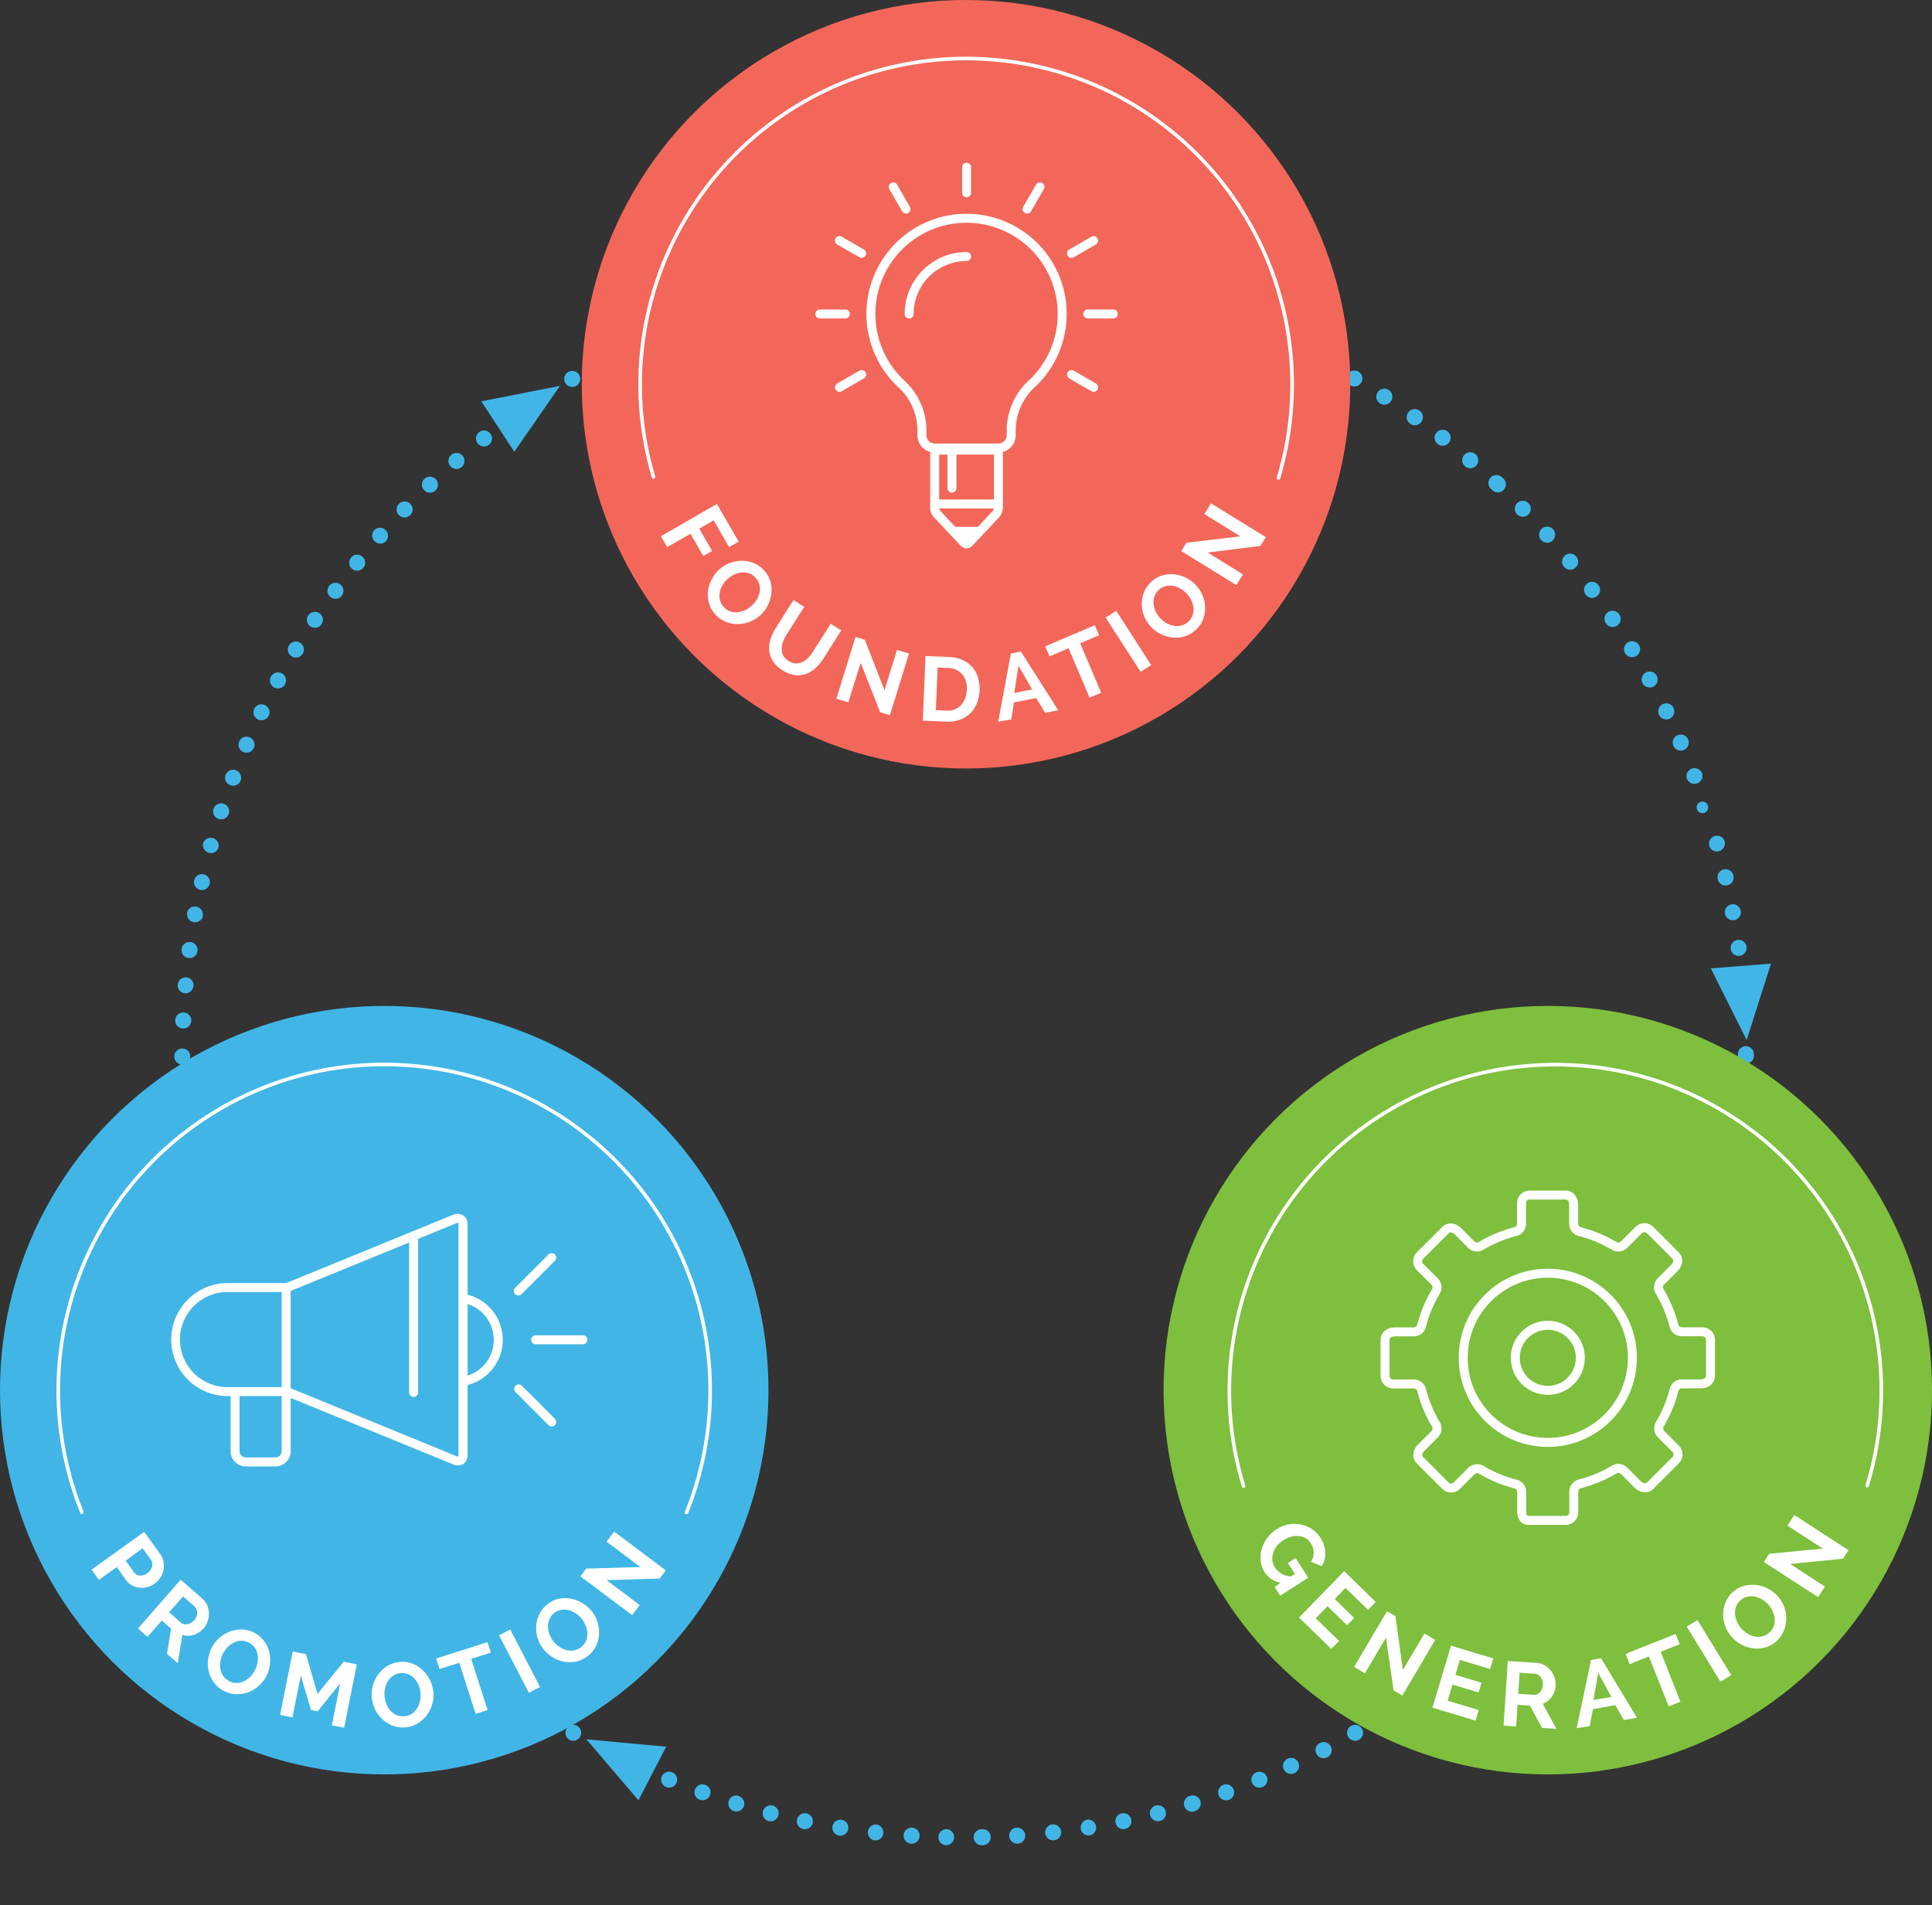 <svg xmlns="http://www.w3.org/2000/svg" id="Layer_1" data-name="Layer 1" viewBox="0 0 538.06 530.57"><rect x="0" y="0" width="538.06" height="530.57" fill="#333333" stroke="none"/><defs><style>
      .cls-1{fill:#41b6e6}
      .cls-3,.cls-4,
      .cls-6,
      .cls-7{fill:none;stroke:#fff}
      .cls-3,
      .cls-6{stroke-linecap:round}
      .cls-3{stroke-linejoin:round}
      .cls-3,.cls-4,.cls-7{stroke-width:2.5px}
      .cls-5{fill:#fff}
      .cls-6,
      .cls-7{stroke-miterlimit:10}

      @-webkit-keyframes rotating  {
        from {
          -webkit-transform: rotate(0deg);
          -o-transform: rotate(0deg);
          transform: rotate(0deg);
        }
        to {
          -webkit-transform: rotate(360deg);
          -o-transform: rotate(360deg);
          transform: rotate(360deg);
        }
      }
      @keyframes rotating {
        from {
          -ms-transform: rotate(0deg);
          -moz-transform: rotate(0deg);
          -webkit-transform: rotate(0deg);
          -o-transform: rotate(0deg);
          transform: rotate(0deg);
        }
        to {
          -ms-transform: rotate(360deg);
          -moz-transform: rotate(360deg);
          -webkit-transform: rotate(360deg);
          -o-transform: rotate(360deg);
          transform: rotate(360deg);
        }
      }
      #rotating-arrows {
        -webkit-animation: rotating 20s linear infinite;
        -moz-animation: rotating 20s linear infinite;
        -ms-animation: rotating 20s linear infinite;
        -o-animation: rotating 20s linear infinite;
        animation: rotating 20s linear infinite;
        transform-origin: 50% 55.5%;
      }
    </style></defs><g id="rotating-arrows"><path class="cls-1" d="M484 294a2.23 2.23 0 004.46 0 2.23 2.23 0 00-4.46 0zm0-.41a2.23 2.23 0 102.23-2.23 2.23 2.23 0 00-2.23 2.25zm-.91-19.6a2.22 2.22 0 104.43-.41 2.22 2.22 0 00-4.43.41zm-1.09-9.72a2.23 2.23 0 101.91-2.51 2.22 2.22 0 00-1.9 2.5zm-1.57-9.68a2.23 2.23 0 004.38-.79 2.23 2.23 0 10-4.42.59 1.7 1.7 0 00.02.2zm-2-9.6a2.23 2.23 0 004.34-1 2.23 2.23 0 10-4.39.77 1.89 1.89 0 00.03.24zm-2.44-9.5a2.23 2.23 0 004.33-1.06.83.83 0 000-.15 2.23 2.23 0 00-4.29 1.21zm-2.87-9.38a1.61 1.61 0 10-.06-.05v.05zm-3.3-9.23a2.22 2.22 0 004.15-1.6 2.23 2.23 0 00-4.16 1.6zm-3.72-9.06a2.23 2.23 0 004.08-1.78 2.23 2.23 0 10-4.19 1.53 2.72 2.72 0 00.09.25zM462 199a2.24 2.24 0 104-2 2.24 2.24 0 00-4 2zm-4.52-8.69a2.22 2.22 0 003.9-2.14 2.22 2.22 0 10-3.9 2.14zm-4.92-8.47a2.23 2.23 0 003.94-2.1l-.14-.22a2.23 2.23 0 00-3.8 2.32zm-5.3-8.24a2.23 2.23 0 003.84-2.26 1.14 1.14 0 00-.15-.23 2.23 2.23 0 00-3.84 2.26 1.14 1.14 0 00.11.18zm-5.67-8a2.23 2.23 0 003.58-2.66 2.23 2.23 0 10-3.58 2.66zm-6-7.74A2.22 2.22 0 10439 155a2.22 2.22 0 00-3.45 2.81zm-6.37-7.45a2.23 2.23 0 003.31-3 2.23 2.23 0 00-3.31 3zm-6.71-7.16a2.22 2.22 0 103.18-3.11 2.22 2.22 0 10-3.18 3.11zm-7-6.85a2.22 2.22 0 003.29-3l-.29-.26a2.23 2.23 0 10-3.42 2.86 2 2 0 00.38.35zm-7.41-6.47a2.23 2.23 0 002.89-3.39 2.23 2.23 0 00-3.06 3.25zm-7.61-6.19a2.23 2.23 0 002.73-3.52 2.23 2.23 0 00-2.9 3.39zm-7.89-5.84a2.23 2.23 0 102.8-3.47 2.07 2.07 0 00-.24-.17 2.23 2.23 0 00-2.56 3.64zm-8.15-5.48a2.23 2.23 0 002.4-3.75 2.23 2.23 0 00-2.62 3.61 1.64 1.64 0 00.18.09zm-8.39-5.1a2.22 2.22 0 10-.8-3 2.23 2.23 0 00.78 3zm-8.62-4.71a2.24 2.24 0 002-4 2.24 2.24 0 10-2 4zm-8.83-4.32a2.23 2.23 0 102.39-3.78 2.12 2.12 0 00-.57-.27A2.23 2.23 0 10358 98a2.12 2.12 0 00.57.24zm-9-3.9a2.23 2.23 0 001.68-4.13 2.23 2.23 0 00-1.68 4.13zM331 87.74a2.23 2.23 0 101.56-4.18l-.27-.08a2.23 2.23 0 00-1.29 4.26zm-9.45-2.63a2.22 2.22 0 001.09-4.31 2.22 2.22 0 00-1.09 4.31zM312 82.88a2.23 2.23 0 001.16-4.31h-.26a2.23 2.23 0 00-.9 4.36zm-9.65-1.75a2.23 2.23 0 00.7-4.4 2.23 2.23 0 00-.7 4.4zm-9.69-1.25a2.22 2.22 0 00.49-4.42 2.22 2.22 0 10-.49 4.42zm-9.79-.88a2.23 2.23 0 00.29-4.45 2.23 2.23 0 00-.29 4.45zm-9.8-.43a2.23 2.23 0 10.37-4.44h-.28a2.23 2.23 0 10-.37 4.44zm-9.81 0a2.23 2.23 0 10-2.26-2.16 2.23 2.23 0 002.28 2.18zm-9.8.45a2.23 2.23 0 100-4.46h-.29a2.23 2.23 0 00.31 4.44zm-9.77.89a2.22 2.22 0 10-.5-4.42 2.22 2.22 0 00.5 4.42zM234 81.27a2.22 2.22 0 10-.71-4.39 2.22 2.22 0 00.71 4.39zm-9.65 1.78a2.23 2.23 0 00-.9-4.36 2.23 2.23 0 10.64 4.41zm-9.55 2.22a2.23 2.23 0 00-1.13-4.27 2.23 2.23 0 001.11 4.31zm-9.44 2.61a2.23 2.23 0 00-1.08-4.33l-.22.07a2.23 2.23 0 001.3 4.26zM196 91a2.23 2.23 0 10-1.46-4.21A2.23 2.23 0 00196 91zm-9.16 3.5a2.23 2.23 0 10-1.46-4.21.92.92 0 00-.23.09 2.23 2.23 0 001.69 4.12zm-9 3.92a2.23 2.23 0 00-1.87-4 2.23 2.23 0 001.3 4.27 2.48 2.48 0 00.6-.3zm-8.78 4.32a2.23 2.23 0 10-3-1 2.23 2.23 0 003 1zm-8.58 4.72a2.23 2.23 0 10-2.24-3.86 2.23 2.23 0 002.24 3.86zM144 118a2.22 2.22 0 10-3.1-.53 2.22 2.22 0 003.1.53zm-7.84 5.87a2.22 2.22 0 00-2.73-3.51 2.22 2.22 0 102.73 3.51zm-7.59 6.2a2.23 2.23 0 10-3.14-.25 2.23 2.23 0 003.14.27zm-7.31 6.53a2.23 2.23 0 10-3.15-.1 2.23 2.23 0 003.17.11zm-7 6.86a2.23 2.23 0 10-3.15 0 2.22 2.22 0 003.14 0zm-6.7 7.18a2.24 2.24 0 00-3.32-3 2.24 2.24 0 003.33 3zm-6.36 7.47a2.22 2.22 0 10-3.45-2.81 2.22 2.22 0 003.45 2.81zm-6 7.75a2.22 2.22 0 10-3.57-2.65 2.22 2.22 0 003.57 2.65zm-5.66 8a2.22 2.22 0 10-3.69-2.48 2.22 2.22 0 003.69 2.48zm-5.29 8.27a2.23 2.23 0 00-3.71-2.48l-.1.17a2.23 2.23 0 003.81 2.31zm-4.91 8.51a2.23 2.23 0 00-3.84-2.28l-.07.14a2.23 2.23 0 003.91 2.14zm-4.52 8.72a2.23 2.23 0 10-3 1 2.23 2.23 0 003-1zm-4.12 8.92a2.22 2.22 0 10-4.08-1.77 2.22 2.22 0 004.08 1.77zm-3.7 9.1a2.22 2.22 0 10-4.16-1.58 2.22 2.22 0 004.16 1.59zm-3.29 9.27a2.23 2.23 0 10-2.82 1.42 2.22 2.22 0 002.78-1.38zm-2.84 9.39a2.23 2.23 0 00-4.29-1.2 2.23 2.23 0 004.29 1.2zm-2.42 9.5a2.21 2.21 0 100 .23 1.89 1.89 0 00.02-.22zm-2 9.61a2.23 2.23 0 00-4.33-1.06 2.38 2.38 0 000 .26 2.23 2.23 0 004.38.8zM55 264.88a2.23 2.23 0 10-2.51 1.91 2.23 2.23 0 002.51-1.91zm-1.09 9.74a2.22 2.22 0 10-2.42 2 2.22 2.22 0 002.36-2zm-.65 9.79a2.23 2.23 0 00-4.46-.41 1.77 1.77 0 000 .23 2.23 2.23 0 004.45.19zm-.26 9.82a2.23 2.23 0 10-2.23 2.23 2.23 2.23 0 002.23-2.23zm.23 9.81a2.23 2.23 0 00-4.45.2 2.23 2.23 0 004.45-.2zm.67 9.78a2.22 2.22 0 00-4.43.41 2.22 2.22 0 104.43-.41zm2.66 19.43a2.23 2.23 0 10-4.42.59 1.7 1.7 0 000 .22 2.23 2.23 0 004.38-.81zm2 9.6a2.23 2.23 0 00-4.34 1 2.23 2.23 0 004.34-1zm2.43 9.5a2.23 2.23 0 00-4.29 1.21 2.23 2.23 0 004.3-1.21zm2.86 9.38a2.22 2.22 0 10-4.22 1.4 2.22 2.22 0 004.22-1.4zm3.3 9.24a2.23 2.23 0 10-1.29 2.88 2.23 2.23 0 001.27-2.85zm3.7 9.06a2.23 2.23 0 00-4.08 1.78 2.23 2.23 0 104.19-1.53 2.72 2.72 0 00-.13-.28zm4.15 8.85a2.24 2.24 0 10-4 2 2.24 2.24 0 004-2zm4.52 8.69a2.22 2.22 0 10-3.9 2.14 2.22 2.22 0 003.9-2.14zm4.89 8.43a2.23 2.23 0 10-3.94 2.1l.14.22a2.23 2.23 0 003.8-2.32zm5.29 8.25a2.23 2.23 0 10-3.84 2.26 1.14 1.14 0 00.15.23 2.23 2.23 0 003.69-2.49zm5.66 8a2.23 2.23 0 00-3.58 2.65 2.23 2.23 0 003.58-2.65zm6 7.74a2.22 2.22 0 00-3.45 2.81 2.22 2.22 0 103.45-2.81zm6.36 7.46a2.24 2.24 0 00-3.32 3 2.24 2.24 0 103.32-3zm6.7 7.16a2.22 2.22 0 10-3.18 3.11 2.22 2.22 0 003.18-3.11zm7 6.86a2.23 2.23 0 10.09 3.15 2.24 2.24 0 00-.1-3.11zm7.32 6.53a2.23 2.23 0 00-3.06 3.25l.17.14a2.23 2.23 0 002.89-3.39zm7.61 6.2a2.23 2.23 0 10-2.94 3.35 1.56 1.56 0 00.2.16 2.23 2.23 0 102.94-3.35 1.56 1.56 0 00-.2-.12zm7.88 5.84a2.23 2.23 0 00-2.57 3.64 2.23 2.23 0 002.57-3.64zm8.14 5.49a2.22 2.22 0 00-3.06.65 2.24 2.24 0 00.67 3.08 2.23 2.23 0 002.62-3.61 1.64 1.64 0 00-.22-.14zm8.39 5.1a2.23 2.23 0 00-2.23 3.86 2.22 2.22 0 102.23-3.85zm17.44 9a2.23 2.23 0 10-2.44 3.73 2.12 2.12 0 00.57.27 2.23 2.23 0 001.87-4zm9 3.92a2.22 2.22 0 00-1.68 4.12 2.22 2.22 0 101.68-4.12zm9.19 3.5a2.22 2.22 0 10-1.49 4.19 2.22 2.22 0 001.49-4.19zm9.34 3.07a2.23 2.23 0 101.48 2.79 2.23 2.23 0 00-1.47-2.7zm9.45 2.72a2.22 2.22 0 00-1.09 4.31 2.22 2.22 0 101.09-4.31zm9.56 2.2a2.23 2.23 0 00-1.16 4.31l.26.05a2.23 2.23 0 00.9-4.36zm9.65 1.76a2.22 2.22 0 10-.7 4.39 2.22 2.22 0 00.7-4.39zm9.72 1.31a2.23 2.23 0 00-.5 4.43 2.23 2.23 0 00.5-4.43zm9.77.88a2.23 2.23 0 00-.3 4.44 2.23 2.23 0 00.6-4.42zm9.8.43a2.23 2.23 0 00-.38 4.44h.28a2.23 2.23 0 00.1-4.45zm9.81 0a2.23 2.23 0 10-.18 4.46h.28a2.23 2.23 0 00.18-4.46zm9.8-.44a2.23 2.23 0 100 4.46h.3a2.23 2.23 0 00-.3-4.44zm9.77-.89a2.22 2.22 0 10.5 4.42 2.22 2.22 0 00-.5-4.42zm9.71-1.33a2.23 2.23 0 00.71 4.4 2.23 2.23 0 00-.71-4.4zm9.65-1.77a2.23 2.23 0 102.63 1.74 2.23 2.23 0 00-2.63-1.73zm9.56-2.21a2.23 2.23 0 101 4.35h.13a2.23 2.23 0 00-1.1-4.32zm9.44-2.64a2.23 2.23 0 101.08 4.33l.22-.07a2.23 2.23 0 00-1.08-4.33zm9.31-3.08a2.23 2.23 0 102.85 1.36 2.22 2.22 0 00-2.85-1.36zm9.17-3.49a2.22 2.22 0 001.68 4.12 2.22 2.22 0 10-1.68-4.12zm9-3.91a2.23 2.23 0 001.3 4.27 2.48 2.48 0 00.57-.27 2.23 2.23 0 00-1.87-4zm8.79-4.31a2.25 2.25 0 102.05 4 2.25 2.25 0 00-2.05-4zm8.58-4.71a2.22 2.22 0 002.23 3.85 2.22 2.22 0 10-2.23-3.85zm8.37-5.1a2.23 2.23 0 102.18 3.89 1.64 1.64 0 00.22-.14 2.23 2.23 0 00-2.4-3.75zm8.12-5.47a2.22 2.22 0 102.57 3.63 2.22 2.22 0 00-2.57-3.63zm7.88-5.84a2.22 2.22 0 103.12.39 2.22 2.22 0 00-3.12-.39zm14.92-12.72a2.23 2.23 0 103.15.12 2.23 2.23 0 00-3.15-.13zm7-6.86a2.23 2.23 0 003.19 3.12 2.23 2.23 0 10-3.19-3.12zm6.7-7.16a2.24 2.24 0 003.32 3 2.24 2.24 0 00-3.32-3zm6.37-7.47a2.23 2.23 0 103.14-.31 2.23 2.23 0 00-3.14.35zm6-7.74a2.22 2.22 0 103.57 2.72 2.22 2.22 0 00-3.57-2.65zm5.67-8a2.23 2.23 0 103.1-.6 2.22 2.22 0 00-3.08.58zm5.3-8.26a2.22 2.22 0 103.06-.75 2.23 2.23 0 00-3.06.75zm4.92-8.5a2.22 2.22 0 103.9 2.14 2.22 2.22 0 00-3.9-2.14zm4.53-8.72a2.22 2.22 0 103-1 2.22 2.22 0 00-3 1zm4.13-9a2.23 2.23 0 102.94-1.15 2.23 2.23 0 00-2.94 1.23zm3.71-9.1a2.23 2.23 0 004.16 1.59 2.23 2.23 0 10-4.07-1.81.85.85 0 00-.09.3zm3.3-9.26a2.22 2.22 0 102.81-1.34 2.22 2.22 0 00-2.81 1.42zm2.85-9.39a2.23 2.23 0 004.23 1.41l.06-.21a2.23 2.23 0 00-4.29-1.2zm2.42-9.5a2.23 2.23 0 004.34 1 2.23 2.23 0 00-4.34-1zm2-9.61a2.23 2.23 0 102.61-1.78 2.24 2.24 0 00-2.6 1.79zm1.54-9.68a2.23 2.23 0 102.51-1.91 2.23 2.23 0 00-2.51 1.91zm1.11-9.75a2.22 2.22 0 004.43.4 2.22 2.22 0 10-4.43-.4zm.65-9.78a2.23 2.23 0 102.33-2.13 2.24 2.24 0 00-2.33 2.13z" id="ed94af63-7a3a-484e-a953-70193192089a"></path><g id="e052a669-8a47-44cf-b09d-993c32eaf438"><path class="cls-1" d="M155.94 107.46l-21.9 4.3 9.19 14.05 12.71-18.35zM486.44 289.64l6.77-21.27-16.75 1.31 9.98 19.96zM163.31 484.39l14.5 16.97 7.72-14.92-22.22-2.05z"></path></g><g id="b1bf5e27-0a1c-4861-971c-f36469515b23"><path class="cls-1" d="M346.37 90.44l-17.13-14.31-5.13 15.99 22.26-1.68zM405.72 463.49l20.84-8-11.48-12.26-9.36 20.26zM51.91 318.69l-4.74 21.81 16.55-2.87-11.81-18.94z"></path></g></g><g id="generation"><circle cx="269.03" cy="107.01" r="107.01" fill="#f3675a"></circle><path class="cls-3" d="M233.8 107.87l6.16-3.56M228.33 87.44h7.11M233.8 67.01l6.16 3.55M248.76 52.05l3.55 6.16M269.19 46.58v7.11M265.12 135.92v-10.89M304.57 107.87l-6.15-3.56M310.05 87.44h-7.11M304.57 67.01l-6.15 3.55M289.62 52.05l-3.56 6.16M269.18 60.79A26.63 26.63 0 01287.24 107a17.61 17.61 0 00-5.62 13v1.22a3.55 3.55 0 01-3.55 3.55H260.3a3.55 3.55 0 01-3.55-3.55V120a17.57 17.57 0 00-5.63-13 26.64 26.64 0 0118.06-46.22zM253.2 87.44a16 16 0 0116-16"></path><path class="cls-4" d="M278.06 141.43a3.05 3.05 0 01-.68 1.73l-7.52 8a.93.93 0 01-1.31.06l-.06-.06-7.51-8a2.9 2.9 0 01-.68-1.73v-15.08a1 1 0 011-1h15.76a1 1 0 011 1zM260.03 140.35h18.04"></path><path class="cls-5" d="M269.07 151.92l5.83-5.2h-11.65l5.82 5.2z"></path><path class="cls-6" d="M182 132.81a90.79 90.79 0 11174.06.28"></path><path class="cls-5" d="M184.05 149.34l15.61-9 6.05 10.48-2.66 1.54-4.3-7.45-4 2.32 3.57 6.2-2.46 1.42-3.58-6.2-6.46 3.73zM199.3 171.19a7.74 7.74 0 01-1.8-3.08 8.55 8.55 0 01-.34-3.37 9 9 0 011-3.27 9.71 9.71 0 012-2.75 9.65 9.65 0 016.36-2.55 8.88 8.88 0 013.34.62 7.8 7.8 0 012.88 2 7.43 7.43 0 011.79 3.08 8.87 8.87 0 01.3 3.4 9.75 9.75 0 01-3 6 9.13 9.13 0 01-3 1.87 9.33 9.33 0 01-3.34.66 8.37 8.37 0 01-3.32-.62 7.8 7.8 0 01-2.87-1.99zm3.28-9.89a7.47 7.47 0 00-1.42 1.79 6.27 6.27 0 00-.74 2 5 5 0 00.1 2.08 4.51 4.51 0 001.08 1.9 4.32 4.32 0 001.84 1.22 5 5 0 002.08.2 6.58 6.58 0 002.08-.62 7.65 7.65 0 001.83-1.26 7.24 7.24 0 001.41-1.8 6.5 6.5 0 00.73-2 4.93 4.93 0 00-.1-2.06 4.38 4.38 0 00-1.07-1.87 4.32 4.32 0 00-1.84-1.22 5.18 5.18 0 00-2.07-.22 6.54 6.54 0 00-2.08.6 7.19 7.19 0 00-1.83 1.26zM219.62 184.06a3.81 3.81 0 003.86.31 5.43 5.43 0 001.62-1.19 11.18 11.18 0 001.34-1.72l4.91-7.76 2.94 1.86-4.91 7.76a13.14 13.14 0 01-2.23 2.7 8 8 0 01-2.7 1.66 6.67 6.67 0 01-3.1.32 9.36 9.36 0 01-6.11-3.9 7 7 0 01-1-3 8.15 8.15 0 01.38-3.14 13 13 0 011.45-3.08l4.91-7.76 3 1.87-4.91 7.76a10.68 10.68 0 00-1 2 5.51 5.51 0 00-.38 2 4.16 4.16 0 00.45 1.83 3.9 3.9 0 001.48 1.48zM239.69 184.58l-3.41 11-3.35-1 5.33-17.22 2.6.81 5.47 14.07 3.49-11.24 3.34 1-5.32 17.18-2.72-.84zM257 200.69l.76-18 6.54.27a10 10 0 013.84.88 7.8 7.8 0 012.69 2 8.06 8.06 0 011.56 2.93 11 11 0 01.41 3.51 10.56 10.56 0 01-.8 3.72 7.77 7.77 0 01-4.79 4.47 9.84 9.84 0 01-3.69.5zm12.27-8.52a7.47 7.47 0 00-.25-2.4 5.43 5.43 0 00-1-1.92 4.59 4.59 0 00-1.64-1.29 5.66 5.66 0 00-2.25-.53l-3-.13-.5 11.87 3 .13a5.52 5.52 0 002.31-.36 4.71 4.71 0 001.73-1.19 5.59 5.59 0 001.11-1.84 7.5 7.5 0 00.47-2.34zM278 201l3.53-19 2.79-.54 10.39 16.33-3.63.71-2.48-4.09-6.2 1.2-.77 4.73zm5.65-15.6l-1.19 7.6 5-1zM306.1 176.92l-5.27 2.24 5.85 13.76-3.22 1.37-5.86-13.75-5.3 2.25-1.2-2.79 13.8-5.88zM317.67 187.1l-9.75-15.1 2.95-1.9 9.74 15.13zM333.07 175.36a7.62 7.62 0 01-3.05 1.83 8.6 8.6 0 01-3.38.37 9.1 9.1 0 01-3.27-.93 9.3 9.3 0 01-2.77-2 9.39 9.39 0 01-2.61-6.3 8.85 8.85 0 01.59-3.34 7.79 7.79 0 012-2.9 7.56 7.56 0 013.07-1.82 8.84 8.84 0 013.39-.33 9.69 9.69 0 016 3 9.39 9.39 0 012.59 6.27 8.41 8.41 0 01-.59 3.32 7.78 7.78 0 01-1.97 2.83zm-9.91-3.18a7.21 7.21 0 001.8 1.4 6.27 6.27 0 002.05.72 5 5 0 002.07-.12 4.39 4.39 0 001.9-1.1 4.31 4.31 0 001.2-1.85 4.88 4.88 0 00.18-2.08 6.55 6.55 0 00-.64-2.07 7.44 7.44 0 00-1.27-1.82 7.31 7.31 0 00-1.82-1.4 6.49 6.49 0 00-2.05-.71 5.11 5.11 0 00-2.06.12 4.58 4.58 0 00-1.86 1.08 4.4 4.4 0 00-1.2 1.86 5.17 5.17 0 00-.19 2.07 6 6 0 00.62 2.08 7.44 7.44 0 001.27 1.82zM336.32 153.88l9.84 6.06-1.84 3-15.32-9.47 1.42-2.31 15-1.8-10-6.19 1.83-3 15.32 9.44-1.57 2.44z"></path></g><g id="promotion"><circle class="cls-1" cx="107.01" cy="387.15" r="107.01"></circle><path class="cls-5" d="M127.6 340.59a1.21 1.21 0 01.09.53v64a1.21 1.21 0 01-.09.53 1.36 1.36 0 01-.49-.12l-46.37-19a2.29 2.29 0 00-1-.23H63.36a13.24 13.24 0 110-26.48H79.7a2.53 2.53 0 00.94-.18l46.47-19a1.36 1.36 0 01.49-.12m0-2.5a3.89 3.89 0 00-1.43.3l-46.47 19H63.43a15.74 15.74 0 000 31.48H79.7l46.47 19a3.89 3.89 0 001.43.3c1.53 0 2.63-1.16 2.63-3v-64c0-1.87-1.1-3-2.63-3z"></path><path class="cls-7" d="M79.7 358.56v45.58a3 3 0 01-3 3h-8.23a3 3 0 01-3-3v-17M128.82 361.56a11.71 11.71 0 01.14 23.13"></path><path stroke-miterlimit="10" stroke-width="2.5" stroke-linecap="round" fill="none" stroke="#fff" d="M115.19 344.75v43.03"></path><path class="cls-3" d="M144.45 386.8l9.2 9.21M149.17 373.12h13.15M144.35 359.54l9.3-9.3"></path><path class="cls-6" d="M22.8 421.15a90.78 90.78 0 11168.39.05"></path><path class="cls-5" d="M25.53 437.12l14.63-10.52 4.46 6.2a5 5 0 01.91 2.17 6.19 6.19 0 010 2.27 6.36 6.36 0 01-.87 2.1A5.61 5.61 0 0143.1 441a6.29 6.29 0 01-4.26 1.16 5.52 5.52 0 01-2.13-.66 5 5 0 01-1.71-1.6l-2.48-3.47-5 3.57zm9.47-2.48l2.37 3.3a2 2 0 001.58.85 3.29 3.29 0 002.11-.72 3.68 3.68 0 00.88-.88 3.32 3.32 0 00.44-1 2.11 2.11 0 000-1 2.19 2.19 0 00-.37-.84l-2.28-3.18zM38.45 453.49l11.88-13.55 6 5.26a5 5 0 011.39 1.9 6.09 6.09 0 01.46 2.23 6.36 6.36 0 01-.38 2.24 5.71 5.71 0 01-1.1 1.91 6.06 6.06 0 01-2.76 1.82 5 5 0 01-3.15 0l-1.28 7.89-3-2.61 1.14-7-2.59-2.27-4 4.54zm8.64-4.49l3.3 2.89a1.84 1.84 0 00.83.43 2.41 2.41 0 001 0 3.28 3.28 0 001-.38 3.68 3.68 0 00.88-.74 3.05 3.05 0 00.62-1 2.92 2.92 0 00.2-1.05 2.47 2.47 0 00-.19-1 2.13 2.13 0 00-.53-.76L51 444.6zM62.36 470.91a7.62 7.62 0 01-2.73-2.28 8.51 8.51 0 01-1.47-3.06 9.61 9.61 0 01.81-6.68 9.19 9.19 0 012.15-2.77 9.57 9.57 0 012.94-1.77 8.9 8.9 0 013.35-.55 8 8 0 013.39.9 7.56 7.56 0 012.72 2.3 8.79 8.79 0 011.48 3.1 9.78 9.78 0 01.18 3.41 9.43 9.43 0 01-6.06 7.77 9 9 0 01-3.33.54 7.9 7.9 0 01-3.43-.91zm-.26-10.41a7.82 7.82 0 00-.73 2.17 6.09 6.09 0 000 2.17 5.14 5.14 0 00.79 1.92 4.44 4.44 0 001.67 1.43 4.2 4.2 0 002.14.51 4.78 4.78 0 002-.51 6.68 6.68 0 001.75-1.28 7.44 7.44 0 001.3-1.8 7.33 7.33 0 00.71-2.18 6.09 6.09 0 000-2.17 4.75 4.75 0 00-.79-1.9 4.27 4.27 0 00-1.64-1.4 4.19 4.19 0 00-2.14-.52 4.8 4.8 0 00-2 .5 5.92 5.92 0 00-1.75 1.26 7.22 7.22 0 00-1.31 1.8zM92.42 480.48l2.34-11.7-6.3 7.8-1.86-.37-2.82-9.62-2.33 11.69-3.45-.68 3.53-17.67 3.68.73 3.22 11.1 7.29-9 3.65.73-3.52 17.67zM112.78 481.05a7.73 7.73 0 01-3.53-.5 8.65 8.65 0 01-2.85-1.85 8.93 8.93 0 01-2-2.79 9.71 9.71 0 01-.87-3.31 9.53 9.53 0 012-6.54 8.56 8.56 0 012.57-2.22 7.81 7.81 0 013.36-1 7.49 7.49 0 013.53.53 8.59 8.59 0 012.84 1.88 9.43 9.43 0 012 2.8 9.65 9.65 0 01.86 3.29 9.13 9.13 0 01-.38 3.48 9.65 9.65 0 01-1.56 3 8.62 8.62 0 01-2.56 2.21 7.73 7.73 0 01-3.41 1.02zm-5.69-8.72a7.71 7.71 0 00.51 2.22 6.42 6.42 0 001.14 1.85 4.94 4.94 0 001.68 1.22 4.47 4.47 0 002.17.34 4.35 4.35 0 002.1-.68 4.94 4.94 0 001.45-1.5 6.57 6.57 0 00.81-2 7.54 7.54 0 00.16-2.22 7.42 7.42 0 00-.53-2.22 6.11 6.11 0 00-1.15-1.85 5.11 5.11 0 00-1.67-1.21 4.41 4.41 0 00-2.12-.33 4.26 4.26 0 00-2.1.69 4.91 4.91 0 00-1.46 1.48 5.86 5.86 0 00-.83 2 7.13 7.13 0 00-.16 2.21zM136.7 460.24l-5.46 1.76 4.55 14.23-3.33 1.07-4.55-14.24-5.49 1.75-.94-2.92 14.29-4.57zM147.3 471.43l-8.31-16 3.11-1.62 8.31 16zM163.71 461.17a7.91 7.91 0 01-3.21 1.54 8.84 8.84 0 01-3.4.06 9.27 9.27 0 01-3.18-1.23 9.74 9.74 0 01-2.56-2.27 9.18 9.18 0 01-1.63-3.11 9.36 9.36 0 01-.39-3.41 8.66 8.66 0 01.89-3.27 7.81 7.81 0 012.23-2.71 7.45 7.45 0 013.22-1.53 8.89 8.89 0 013.41 0 9.86 9.86 0 015.73 3.5 8.94 8.94 0 011.62 3.1 9.2 9.2 0 01.39 3.38 8.66 8.66 0 01-.89 3.26 8.06 8.06 0 01-2.23 2.69zm-9.58-4.08a7.45 7.45 0 001.66 1.56 6.12 6.12 0 002 .9 4.82 4.82 0 002.07.07 4.71 4.71 0 003.35-2.65 4.83 4.83 0 00.37-2.06 6.18 6.18 0 00-.44-2.12 7.71 7.71 0 00-1.1-1.93 7.3 7.3 0 00-1.68-1.55 6.42 6.42 0 00-2-.89 4.94 4.94 0 00-2.06-.08 4.4 4.4 0 00-2 .91A4.18 4.18 0 00153 451a5.16 5.16 0 00-.39 2.05 5.9 5.9 0 00.43 2.12 7.44 7.44 0 001.09 1.92zM168.92 440.06l9.24 6.94-2.11 2.8-14.41-10.8 1.63-2.17 15.1-.41-9.44-7.09 2.1-2.8 14.39 10.81-1.7 2.27z"></path></g><g id="foundation"><circle cx="431.06" cy="387.15" r="107.01" fill="#7ebf3d"></circle><path d="M476.36 383.14v-10a2.25 2.25 0 00-2.25-2.25h-5.75a2.28 2.28 0 01-2.19-1.74 35.92 35.92 0 00-3.93-9.48 2.25 2.25 0 01.3-2.77l3.67-3.67c1.3-1.3 1.3-2.72.42-3.6l-7.07-7.07a2.25 2.25 0 00-3.18 0l-4.08 4.08a2.27 2.27 0 01-2.78.31A36.57 36.57 0 00440 343a2.25 2.25 0 01-1.74-2.17v-5.18c0-1.83-1-2.83-2.25-2.83H426a2.24 2.24 0 00-2.25 2.23h0v5.76A2.27 2.27 0 01422 343a36.63 36.63 0 00-9.48 3.94 2.25 2.25 0 01-2.77-.3l-3.61-3.64c-1.29-1.29-2.72-1.29-3.59-.41l-7.08 7.07a2.26 2.26 0 000 3.18l4.08 4.08a2.28 2.28 0 01.32 2.78 35.81 35.81 0 00-3.94 9.48 2.27 2.27 0 01-2.18 1.74h-5.18c-1.83 0-2.83 1-2.83 2.25v10a2.25 2.25 0 002.25 2.25h5.75a2.28 2.28 0 012.19 1.74 35.81 35.81 0 003.94 9.48 2.25 2.25 0 01-.31 2.77l-3.67 3.67c-1.3 1.29-1.29 2.71-.42 3.59l7.08 7.08a2.26 2.26 0 003.18 0l4.07-4.08a2.28 2.28 0 012.78-.32 35.81 35.81 0 009.48 3.94 2.27 2.27 0 011.74 2.18V421c0 1.61.81 2.41 1.81 2.41h10.44a2.25 2.25 0 002.25-2.25h0v-5.75a2.28 2.28 0 011.74-2.19 35.81 35.81 0 009.48-3.94 2.25 2.25 0 012.77.31l3.71 3.71c1.29 1.3 2.72 1.29 3.6.42l7.07-7.08a2.25 2.25 0 000-3.18l-4.08-4.08a2.27 2.27 0 01-.31-2.78 36.05 36.05 0 003.93-9.47 2.27 2.27 0 012.18-1.74h5.18c1.79 0 2.79-1.01 2.79-2.25z" stroke-width="2.5" stroke-linejoin="round" fill="none" stroke="#fff"></path><circle class="cls-3" cx="431.06" cy="378.14" r="23.56"></circle><circle class="cls-3" cx="431.06" cy="378.14" r="9.06"></circle><path class="cls-6" d="M346.35 413.88a90.79 90.79 0 11173.65-.12"></path><path class="cls-5" d="M356.61 440.75a6.49 6.49 0 01-4.4-2.89 7.13 7.13 0 01-1.1-3.15 8.71 8.71 0 01.29-3.33 10 10 0 011.54-3.09 9.79 9.79 0 015.87-3.75 9.2 9.2 0 013.39 0 8.75 8.75 0 013.11 1.24 8.63 8.63 0 013.8 6.59 6.84 6.84 0 01-1 3.77l-3-1.17a4.79 4.79 0 00.75-2.63 4.73 4.73 0 00-.77-2.53 4.22 4.22 0 00-1.49-1.45 4.75 4.75 0 00-1.94-.58 6.28 6.28 0 00-2.16.2 7 7 0 00-2.13 1 6.84 6.84 0 00-1.8 1.59 5.92 5.92 0 00-1 1.93 5.27 5.27 0 00-.22 2.05 4.5 4.5 0 00.71 2 5.78 5.78 0 004.49 2.47l1.07-.69-1.95-3.06 2.16-1.37 3.5 5.49-7.8 5L355 442zM372.92 457l-2.15 2.2-9-8.73 12.58-12.91 8.79 8.57-2.14 2.2-6.29-6.12-3 3.1 5.44 5.3-2 2-5.44-5.3-3.28 3.36zM386 456.06l-5.88 9.94-3-1.78 9.17-15.52 2.34 1.38 2.07 15 6-10.16 3 1.78-9.15 15.5-2.45-1.45zM411.81 476.23l-.88 2.94-12-3.6 5.18-17.25 11.77 3.53-.89 2.94-8.41-2.52-1.25 4.15 7.27 2.19-.82 2.72-7.26-2.19-1.35 4.5zM418.75 480.57l1.16-18 8 .52a5 5 0 012.25.67 5.87 5.87 0 011.73 1.48 6.42 6.42 0 011.06 2 5.61 5.61 0 01.29 2.19 5.9 5.9 0 01-1.08 3.13 5.09 5.09 0 01-2.5 1.91l3.79 7-4-.25-3.37-6.22-3.45-.22-.39 6zm4.08-8.86l4.38.28a1.94 1.94 0 00.92-.17 2.37 2.37 0 00.76-.57 3.17 3.17 0 00.54-.9 3.37 3.37 0 00.25-1.12 2.94 2.94 0 00-.13-1.18 3.08 3.08 0 00-.48-1 2.37 2.37 0 00-.75-.66 2 2 0 00-.88-.27l-4.23-.28zM439.1 481.29l4-19 2.8-.48 10 16.58-3.65.62-2.38-4.15-6.25 1.14-.87 4.7zm6-15.46l-1.33 7.61 5-.85zM467.81 457.9l-5.32 2.1 5.51 13.91-3.26 1.3-5.53-13.89-5.35 2.13-1.14-2.85 13.94-5.55zM479.14 468.34L469.75 453l3-1.82 9.39 15.34zM494.81 457a7.76 7.76 0 01-3.09 1.76 8.63 8.63 0 01-3.39.29 9.24 9.24 0 01-3.25-1 9.74 9.74 0 01-2.72-2.09 9.27 9.27 0 01-1.84-3 9 9 0 01-.62-3.37 8.59 8.59 0 01.66-3.32 7.84 7.84 0 012-2.86 7.61 7.61 0 013.11-1.74 8.68 8.68 0 013.4-.26 9.36 9.36 0 013.26 1 9.47 9.47 0 014.53 5 9.16 9.16 0 01.61 3.35 8.73 8.73 0 01-.66 3.31 7.78 7.78 0 01-2 2.93zm-9.81-3.44a7.45 7.45 0 001.77 1.44 6.25 6.25 0 002 .77 5 5 0 002.08-.07 4.34 4.34 0 001.92-1.06 4.24 4.24 0 001.24-1.82 5.06 5.06 0 00.23-2.08 6.6 6.6 0 00-.59-2.08 7.65 7.65 0 00-1.23-1.85 7.08 7.08 0 00-1.78-1.44 6.54 6.54 0 00-2-.75 4.77 4.77 0 00-2.06.07 4.24 4.24 0 00-1.88 1 4.09 4.09 0 00-1.24 1.82 5 5 0 00-.25 2.07 6.07 6.07 0 00.57 2.09 7.37 7.37 0 001.22 1.89zM498.56 435.56l9.69 6.29-1.9 2.93-15.12-9.78 1.47-2.28 15-1.44-9.9-6.42 1.91-2.94 15.1 9.79-1.55 2.38z"></path></g></svg>